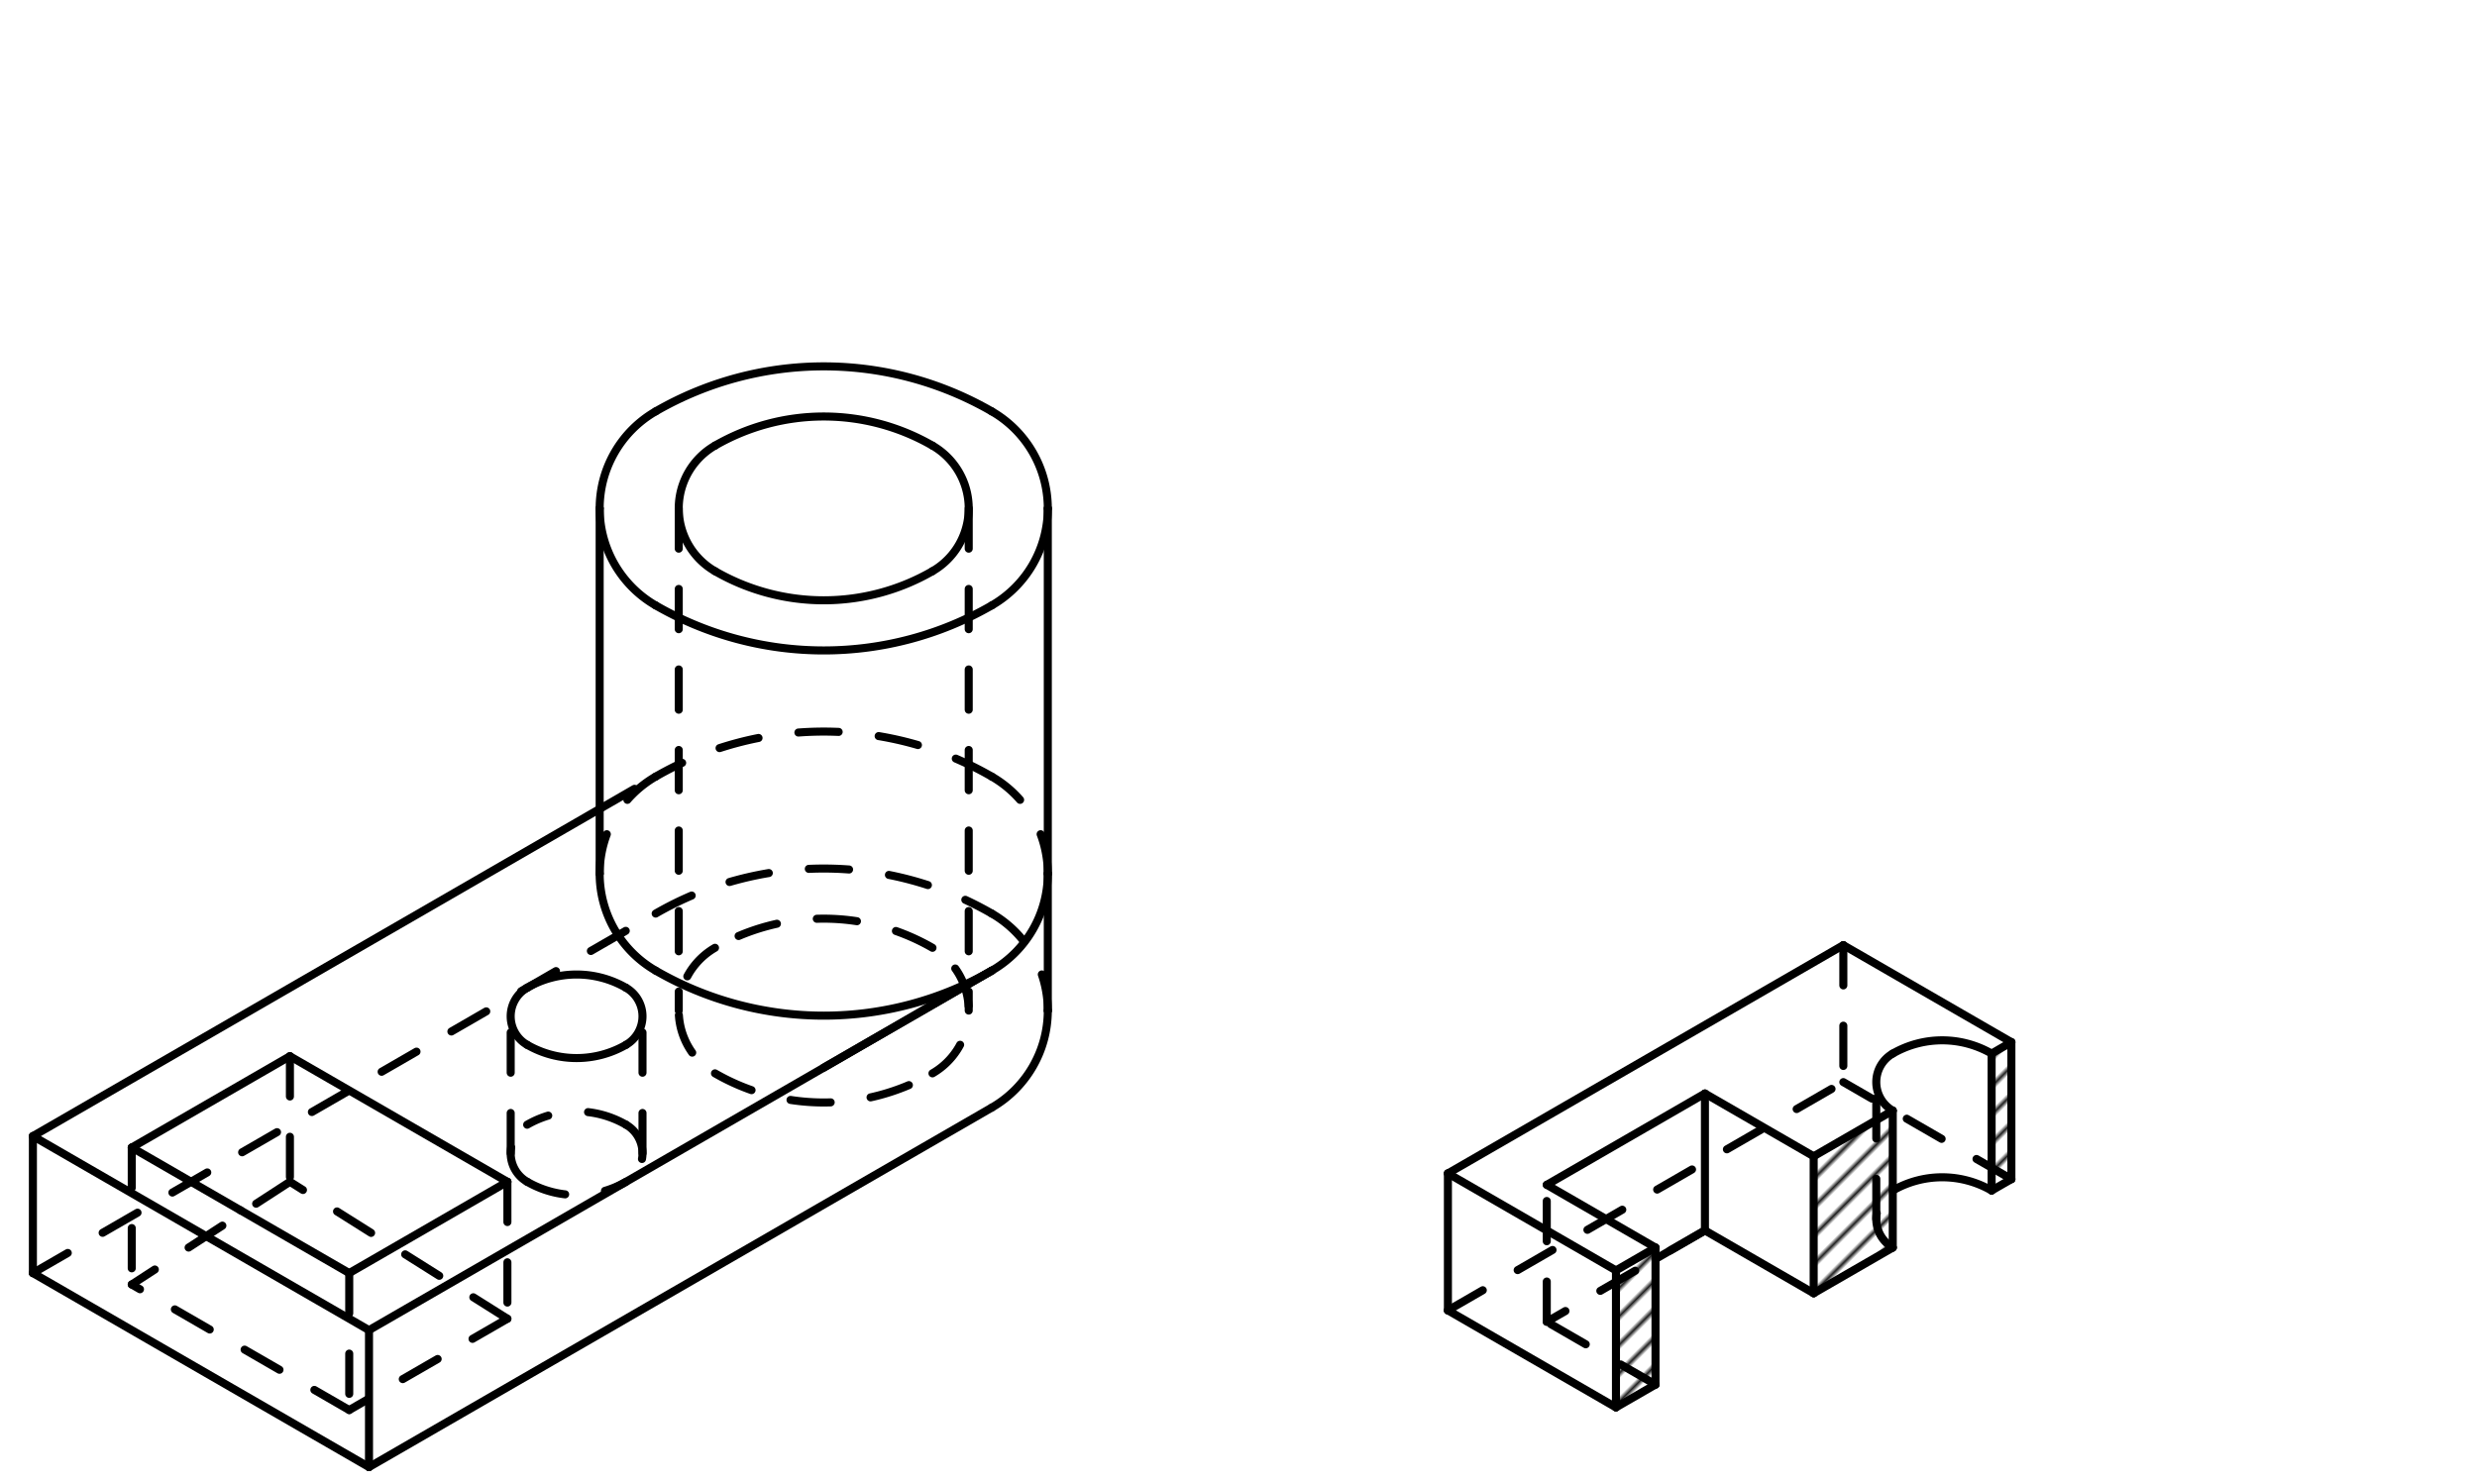 <svg xmlns="http://www.w3.org/2000/svg" class="svg--1it" height="100%" preserveAspectRatio="xMidYMid meet" viewBox="0 0 615.118 368.504" width="100%"><defs><marker id="marker-arrow" markerHeight="16" markerUnits="userSpaceOnUse" markerWidth="24" orient="auto-start-reverse" refX="24" refY="4" viewBox="0 0 24 8"><path d="M 0 0 L 24 4 L 0 8 z" stroke="inherit"></path></marker></defs><g class="aux-layer--1FB"><g class="element--2qn"><defs><pattern height="5" id="fill_190_793qb__pattern-stripes" patternTransform="rotate(-45)" patternUnits="userSpaceOnUse" width="5"><rect fill="#212121" height="1" transform="translate(0,0)" width="5"></rect></pattern></defs><g fill="url(#fill_190_793qb__pattern-stripes)"><path d="M 450.393 287.186 L 450.393 321.201 L 470.032 309.863 L 470.032 275.847 L 470.032 275.847 L 470.032 275.847 L 450.393 287.186 Z" stroke="none"></path></g></g><g class="element--2qn"><defs><pattern height="5" id="fill_195_76sjw4__pattern-stripes" patternTransform="rotate(-45)" patternUnits="userSpaceOnUse" width="5"><rect fill="#212121" height="1" transform="translate(0,0)" width="5"></rect></pattern></defs><g fill="url(#fill_195_76sjw4__pattern-stripes)"><path d="M 401.295 315.532 L 401.295 349.548 L 411.115 343.878 L 411.115 309.863 L 401.295 315.532 Z" stroke="none"></path></g></g><g class="element--2qn"><defs><pattern height="5" id="fill_200_dawlzd__pattern-stripes" patternTransform="rotate(-45)" patternUnits="userSpaceOnUse" width="5"><rect fill="#212121" height="1" transform="translate(0,0)" width="5"></rect></pattern></defs><g fill="url(#fill_200_dawlzd__pattern-stripes)"><path d="M 494.581 261.674 L 494.581 295.689 L 499.49 292.855 L 499.49 258.839 L 494.581 261.674 Z" stroke="none"></path></g></g><g class="element--2qn"><line stroke="#000000" stroke-dasharray="10" stroke-linecap="round" stroke-width="2" x1="457.758" x2="457.758" y1="234.745" y2="268.76"></line></g><g class="element--2qn"><line stroke="#000000" stroke-dasharray="10" stroke-linecap="round" stroke-width="2" x1="359.562" x2="457.758" y1="325.453" y2="268.76"></line></g><g class="element--2qn"><line stroke="#000000" stroke-dasharray="10" stroke-linecap="round" stroke-width="2" x1="499.49" x2="457.758" y1="292.855" y2="268.76"></line></g></g><g class="main-layer--3Vd"><g class="element--2qn"><line stroke="#000000" stroke-dasharray="none" stroke-linecap="round" stroke-width="2" x1="91.635" x2="8.17" y1="330.365" y2="282.176"></line></g><g class="element--2qn"><line stroke="#000000" stroke-dasharray="none" stroke-linecap="round" stroke-width="2" x1="91.635" x2="246.293" y1="330.365" y2="241.073"></line></g><g class="element--2qn"><line stroke="#000000" stroke-dasharray="none" stroke-linecap="round" stroke-width="2" x1="59.722" x2="86.726" y1="300.601" y2="316.191"></line></g><g class="element--2qn"><line stroke="#000000" stroke-dasharray="none" stroke-linecap="round" stroke-width="2" x1="59.722" x2="32.718" y1="300.601" y2="285.01"></line></g><g class="element--2qn"><line stroke="#000000" stroke-dasharray="none" stroke-linecap="round" stroke-width="2" x1="86.726" x2="126.004" y1="316.191" y2="293.514"></line></g><g class="element--2qn"><line stroke="#000000" stroke-dasharray="none" stroke-linecap="round" stroke-width="2" x1="126.004" x2="71.996" y1="293.514" y2="262.333"></line></g><g class="element--2qn"><line stroke="#000000" stroke-dasharray="none" stroke-linecap="round" stroke-width="2" x1="71.996" x2="32.718" y1="262.333" y2="285.01"></line></g><g class="element--2qn"><line stroke="#000000" stroke-dasharray="none" stroke-linecap="round" stroke-width="2" x1="91.635" x2="91.635" y1="330.365" y2="364.38"></line></g><g class="element--2qn"><line stroke="#000000" stroke-dasharray="none" stroke-linecap="round" stroke-width="2" x1="8.17" x2="8.17" y1="282.176" y2="316.191"></line></g><g class="element--2qn"><line stroke="#000000" stroke-dasharray="none" stroke-linecap="round" stroke-width="2" x1="8.17" x2="91.635" y1="316.191" y2="364.38"></line></g><g class="element--2qn"><line stroke="#000000" stroke-dasharray="none" stroke-linecap="round" stroke-width="2" x1="91.635" x2="246.293" y1="364.38" y2="275.089"></line></g><g class="element--2qn"><path d="M 155.46 245.327 A 8.183 8.183 0 0 1 155.46 259.5" fill="none" stroke="#000000" stroke-dasharray="none" stroke-linecap="round" stroke-width="2"></path></g><g class="element--2qn"><path d="M 130.911 259.5 A 8.183 8.183 0 0 1 130.911 245.327" fill="none" stroke="#000000" stroke-dasharray="none" stroke-linecap="round" stroke-width="2"></path></g><g class="element--2qn"><path d="M 155.46 245.327 A 24.549 24.549 0 0 0 130.911 245.327" fill="none" stroke="#000000" stroke-dasharray="none" stroke-linecap="round" stroke-width="2"></path></g><g class="element--2qn"><path d="M 130.911 259.5 A 24.549 24.549 0 0 0 155.46 259.5" fill="none" stroke="#000000" stroke-dasharray="none" stroke-linecap="round" stroke-width="2"></path></g><g class="element--2qn"><path d="M 155.462 279.341 A 8.183 8.183 0 0 1 155.462 293.514" fill="none" stroke="#000000" stroke-dasharray="10" stroke-linecap="round" stroke-width="2"></path></g><g class="element--2qn"><path d="M 130.913 293.514 A 24.549 24.549 0 0 0 155.462 293.514" fill="none" stroke="#000000" stroke-dasharray="10" stroke-linecap="round" stroke-width="2"></path></g><g class="element--2qn"><path d="M 130.913 293.514 A 8.183 8.183 0 0 1 130.913 279.341" fill="none" stroke="#000000" stroke-dasharray="10" stroke-linecap="round" stroke-width="2"></path></g><g class="element--2qn"><path d="M 155.462 279.341 A 24.549 24.549 0 0 0 130.913 279.341" fill="none" stroke="#000000" stroke-dasharray="10" stroke-linecap="round" stroke-width="2"></path></g><g class="element--2qn"><line stroke="#000000" stroke-dasharray="10" stroke-linecap="round" stroke-width="2" x1="126.822" x2="126.822" y1="286.428" y2="252.412"></line></g><g class="element--2qn"><line stroke="#000000" stroke-dasharray="10" stroke-linecap="round" stroke-width="2" x1="159.554" x2="159.554" y1="286.428" y2="252.412"></line></g><g class="element--2qn"><line stroke="#000000" stroke-dasharray="10" stroke-linecap="round" stroke-width="2" x1="86.726" x2="86.726" y1="316.191" y2="350.207"></line></g><g class="element--2qn"><line stroke="#000000" stroke-dasharray="10" stroke-linecap="round" stroke-width="2" x1="86.726" x2="32.718" y1="350.207" y2="319.026"></line></g><g class="element--2qn"><line stroke="#000000" stroke-dasharray="10" stroke-linecap="round" stroke-width="2" x1="32.718" x2="32.718" y1="285.01" y2="319.026"></line></g><g class="element--2qn"><line stroke="#000000" stroke-dasharray="10" stroke-linecap="round" stroke-width="2" x1="71.996" x2="71.996" y1="262.333" y2="296.349"></line></g><g class="element--2qn"><line stroke="#000000" stroke-dasharray="10" stroke-linecap="round" stroke-width="2" x1="126.004" x2="126.004" y1="293.514" y2="327.53"></line></g><g class="element--2qn"><line stroke="#000000" stroke-dasharray="10" stroke-linecap="round" stroke-width="2" x1="126.004" x2="86.726" y1="327.53" y2="350.207"></line></g><g class="element--2qn"><line stroke="#000000" stroke-dasharray="10" stroke-linecap="round" stroke-width="2" x1="126.004" x2="71.996" y1="327.53" y2="293.514"></line></g><g class="element--2qn"><line stroke="#000000" stroke-dasharray="10" stroke-linecap="round" stroke-width="2" x1="71.996" x2="32.718" y1="293.514" y2="319.026"></line></g><g class="element--2qn"><path d="M 162.827 226.9 A 83.466 83.466 0 0 1 246.293 226.9" fill="none" stroke="#000000" stroke-dasharray="10" stroke-linecap="round" stroke-width="2"></path></g><g class="element--2qn"><path d="M 246.293 226.9 A 27.822 27.822 0 0 1 260.204 250.995" fill="none" stroke="#000000" stroke-dasharray="10" stroke-linecap="round" stroke-width="2"></path></g><g class="element--2qn"><path d="M 260.204 250.995 A 27.822 27.822 0 0 1 246.293 275.089" fill="none" stroke="#000000" stroke-dasharray="none" stroke-linecap="round" stroke-width="2"></path></g><g class="element--2qn"><line stroke="#000000" stroke-dasharray="none" stroke-linecap="round" stroke-width="2" x1="260.204" x2="260.204" y1="250.995" y2="216.979"></line></g><g class="element--2qn"><line stroke="#000000" stroke-dasharray="10" stroke-linecap="round" stroke-width="2" x1="8.17" x2="162.827" y1="316.191" y2="226.9"></line></g><g class="element--2qn"><path d="M 162.827 241.073 A 27.822 27.822 0 0 1 148.916 216.979" fill="none" stroke="#000000" stroke-dasharray="none" stroke-linecap="round" stroke-width="2"></path></g><g class="element--2qn"><path d="M 148.916 216.979 A 27.822 27.822 0 0 1 162.827 192.884" fill="none" stroke="#000000" stroke-dasharray="10" stroke-linecap="round" stroke-width="2"></path></g><g class="element--2qn"><path d="M 162.827 241.073 A 83.466 83.466 0 0 0 246.293 241.073" fill="none" stroke="#000000" stroke-dasharray="none" stroke-linecap="round" stroke-width="2"></path></g><g class="element--2qn"><path d="M 246.293 241.073 A 27.822 27.822 0 0 0 260.204 216.979" fill="none" stroke="#000000" stroke-dasharray="none" stroke-linecap="round" stroke-width="2"></path></g><g class="element--2qn"><line stroke="#000000" stroke-dasharray="none" stroke-linecap="round" stroke-width="2" x1="246.293" x2="204.56" y1="241.073" y2="265.168"></line></g><g class="element--2qn"><path d="M 260.204 216.979 A 27.822 27.822 0 0 0 246.293 192.884" fill="none" stroke="#000000" stroke-dasharray="10" stroke-linecap="round" stroke-width="2"></path></g><g class="element--2qn"><path d="M 246.293 192.884 A 83.466 83.466 0 0 0 162.827 192.884" fill="none" stroke="#000000" stroke-dasharray="10" stroke-linecap="round" stroke-width="2"></path></g><g class="element--2qn"><line stroke="#000000" stroke-dasharray="none" stroke-linecap="round" stroke-width="2" x1="260.204" x2="260.204" y1="216.979" y2="126.27"></line></g><g class="element--2qn"><line stroke="#000000" stroke-dasharray="none" stroke-linecap="round" stroke-width="2" x1="148.916" x2="148.916" y1="216.979" y2="126.27"></line></g><g class="element--2qn"><line stroke="#000000" stroke-dasharray="none" stroke-linecap="round" stroke-width="2" x1="8.17" x2="148.916" y1="282.176" y2="200.916"></line></g><g class="element--2qn"><line stroke="#000000" stroke-dasharray="10" stroke-linecap="round" stroke-width="2" x1="148.916" x2="162.827" y1="200.916" y2="192.884"></line></g><g class="element--2qn"><path d="M 246.293 150.365 A 83.466 83.466 0 0 1 162.827 150.365" fill="none" stroke="#000000" stroke-dasharray="none" stroke-linecap="round" stroke-width="2"></path></g><g class="element--2qn"><path d="M 246.293 150.365 A 27.822 27.822 0 0 0 260.204 126.27" fill="none" stroke="#000000" stroke-dasharray="none" stroke-linecap="round" stroke-width="2"></path></g><g class="element--2qn"><path d="M 162.827 150.365 A 27.822 27.822 0 0 1 148.916 126.27" fill="none" stroke="#000000" stroke-dasharray="none" stroke-linecap="round" stroke-width="2"></path></g><g class="element--2qn"><path d="M 260.204 126.27 A 27.822 27.822 0 0 0 246.293 102.176" fill="none" stroke="#000000" stroke-dasharray="none" stroke-linecap="round" stroke-width="2"></path></g><g class="element--2qn"><path d="M 148.916 126.27 A 27.822 27.822 0 0 1 162.827 102.176" fill="none" stroke="#000000" stroke-dasharray="none" stroke-linecap="round" stroke-width="2"></path></g><g class="element--2qn"><path d="M 162.827 102.176 A 83.466 83.466 0 0 1 246.293 102.176" fill="none" stroke="#000000" stroke-dasharray="none" stroke-linecap="round" stroke-width="2"></path></g><g class="element--2qn"><path d="M 177.556 141.861 A 54.007 54.007 0 0 0 231.563 141.861" fill="none" stroke="#000000" stroke-dasharray="none" stroke-linecap="round" stroke-width="2"></path></g><g class="element--2qn"><path d="M 231.563 141.861 A 18.002 18.002 0 0 0 231.563 110.68" fill="none" stroke="#000000" stroke-dasharray="none" stroke-linecap="round" stroke-width="2"></path></g><g class="element--2qn"><path d="M 177.556 141.861 A 18.002 18.002 0 0 1 177.556 110.68" fill="none" stroke="#000000" stroke-dasharray="none" stroke-linecap="round" stroke-width="2"></path></g><g class="element--2qn"><path d="M 231.563 110.68 A 54.007 54.007 0 0 0 177.556 110.68" fill="none" stroke="#000000" stroke-dasharray="none" stroke-linecap="round" stroke-width="2"></path></g><g class="element--2qn"><path d="M 177.556 266.585 A 54.007 54.007 0 0 0 231.563 266.585" fill="none" stroke="#000000" stroke-dasharray="10" stroke-linecap="round" stroke-width="2"></path></g><g class="element--2qn"><path d="M 231.563 235.404 A 54.007 54.007 0 0 0 177.556 235.404" fill="none" stroke="#000000" stroke-dasharray="10" stroke-linecap="round" stroke-width="2"></path></g><g class="element--2qn"><path d="M 177.556 235.404 A 18.002 18.002 0 0 0 177.556 266.585" fill="none" stroke="#000000" stroke-dasharray="10" stroke-linecap="round" stroke-width="2"></path></g><g class="element--2qn"><path d="M 231.563 266.585 A 18.002 18.002 0 0 0 231.563 235.404" fill="none" stroke="#000000" stroke-dasharray="10" stroke-linecap="round" stroke-width="2"></path></g><g class="element--2qn"><line stroke="#000000" stroke-dasharray="10" stroke-linecap="round" stroke-width="2" x1="168.555" x2="168.555" y1="126.27" y2="250.994"></line></g><g class="element--2qn"><line stroke="#000000" stroke-dasharray="10" stroke-linecap="round" stroke-width="2" x1="240.565" x2="240.565" y1="126.27" y2="250.994"></line></g><g class="element--2qn"><line stroke="#000000" stroke-dasharray="none" stroke-linecap="round" stroke-width="2" x1="359.562" x2="457.758" y1="291.438" y2="234.745"></line></g><g class="element--2qn"><line stroke="#000000" stroke-dasharray="none" stroke-linecap="round" stroke-width="2" x1="359.562" x2="401.295" y1="291.438" y2="315.532"></line></g><g class="element--2qn"><line stroke="#000000" stroke-dasharray="none" stroke-linecap="round" stroke-width="2" x1="401.295" x2="401.295" y1="315.532" y2="349.548"></line></g><g class="element--2qn"><line stroke="#000000" stroke-dasharray="none" stroke-linecap="round" stroke-width="2" x1="401.295" x2="359.562" y1="349.548" y2="325.453"></line></g><g class="element--2qn"><line stroke="#000000" stroke-dasharray="none" stroke-linecap="round" stroke-width="2" x1="359.562" x2="359.562" y1="325.453" y2="291.438"></line></g><g class="element--2qn"><line stroke="#000000" stroke-dasharray="none" stroke-linecap="round" stroke-width="2" x1="401.295" x2="411.115" y1="315.532" y2="309.863"></line></g><g class="element--2qn"><line stroke="#000000" stroke-dasharray="none" stroke-linecap="round" stroke-width="2" x1="401.295" x2="411.115" y1="349.548" y2="343.878"></line></g><g class="element--2qn"><line stroke="#000000" stroke-dasharray="none" stroke-linecap="round" stroke-width="2" x1="411.115" x2="411.115" y1="343.878" y2="309.863"></line></g><g class="element--2qn"><line stroke="#000000" stroke-dasharray="none" stroke-linecap="round" stroke-width="2" x1="411.115" x2="384.111" y1="309.863" y2="294.272"></line></g><g class="element--2qn"><line stroke="#000000" stroke-dasharray="none" stroke-linecap="round" stroke-width="2" x1="384.111" x2="423.389" y1="294.272" y2="271.595"></line></g><g class="element--2qn"><line stroke="#000000" stroke-dasharray="none" stroke-linecap="round" stroke-width="2" x1="423.389" x2="450.393" y1="271.595" y2="287.186"></line></g><g class="element--2qn"><line stroke="#000000" stroke-dasharray="none" stroke-linecap="round" stroke-width="2" x1="450.393" x2="450.393" y1="287.186" y2="321.201"></line></g><g class="element--2qn"><line stroke="#000000" stroke-dasharray="none" stroke-linecap="round" stroke-width="2" x1="450.393" x2="423.389" y1="321.201" y2="305.611"></line></g><g class="element--2qn"><line stroke="#000000" stroke-dasharray="none" stroke-linecap="round" stroke-width="2" x1="423.389" x2="423.389" y1="305.611" y2="271.595"></line></g><g class="element--2qn"><line stroke="#000000" stroke-dasharray="10" stroke-linecap="round" stroke-width="2" x1="423.389" x2="384.111" y1="305.611" y2="328.288"></line></g><g class="element--2qn"><line stroke="#000000" stroke-dasharray="none" stroke-linecap="round" stroke-width="2" x1="423.389" x2="411.115" y1="305.611" y2="312.697"></line></g><g class="element--2qn"><line stroke="#000000" stroke-dasharray="10" stroke-linecap="round" stroke-width="2" x1="411.115" x2="384.111" y1="343.878" y2="328.288"></line></g><g class="element--2qn"><line stroke="#000000" stroke-dasharray="10" stroke-linecap="round" stroke-width="2" x1="384.111" x2="384.111" y1="328.288" y2="294.272"></line></g><g class="element--2qn"><path d="M 470.032 261.674 A 8.183 8.183 0 0 0 470.032 275.847" fill="none" stroke="#000000" stroke-dasharray="none" stroke-linecap="round" stroke-width="2"></path></g><g class="element--2qn"><path d="M 470.032 261.674 A 24.549 24.549 0 0 1 494.581 261.674" fill="none" stroke="#000000" stroke-dasharray="none" stroke-linecap="round" stroke-width="2"></path></g><g class="element--2qn"><line stroke="#000000" stroke-dasharray="none" stroke-linecap="round" stroke-width="2" x1="470.032" x2="470.032" y1="275.847" y2="309.863"></line></g><g class="element--2qn"><line stroke="#000000" stroke-dasharray="none" stroke-linecap="round" stroke-width="2" x1="494.581" x2="494.581" y1="261.674" y2="295.689"></line></g><g class="element--2qn"><line stroke="#000000" stroke-dasharray="none" stroke-linecap="round" stroke-width="2" x1="450.393" x2="470.032" y1="287.186" y2="275.847"></line></g><g class="element--2qn"><path d="M 494.581 295.689 A 24.549 24.549 0 0 0 470.032 295.689" fill="none" stroke="#000000" stroke-dasharray="none" stroke-linecap="round" stroke-width="2"></path></g><g class="element--2qn"><path d="M 470.032 309.863 A 8.183 8.183 0 0 1 470.032 295.689" fill="none" stroke="#000000" stroke-dasharray="10" stroke-linecap="round" stroke-width="2"></path></g><g class="element--2qn"><line stroke="#000000" stroke-dasharray="10" stroke-linecap="round" stroke-width="2" x1="465.94" x2="465.94" y1="302.776" y2="268.76"></line></g><g class="element--2qn"><line stroke="#000000" stroke-dasharray="none" stroke-linecap="round" stroke-width="2" x1="450.393" x2="470.032" y1="321.201" y2="309.863"></line></g><g class="element--2qn"><line stroke="#000000" stroke-dasharray="none" stroke-linecap="round" stroke-width="2" x1="457.758" x2="499.49" y1="234.745" y2="258.839"></line></g><g class="element--2qn"><line stroke="#000000" stroke-dasharray="none" stroke-linecap="round" stroke-width="2" x1="494.581" x2="499.49" y1="261.674" y2="258.839"></line></g><g class="element--2qn"><line stroke="#000000" stroke-dasharray="none" stroke-linecap="round" stroke-width="2" x1="499.49" x2="499.49" y1="258.839" y2="292.855"></line></g><g class="element--2qn"><line stroke="#000000" stroke-dasharray="none" stroke-linecap="round" stroke-width="2" x1="499.49" x2="494.581" y1="292.855" y2="295.689"></line></g></g><g class="snaps-layer--2PT"></g><g class="temp-layer--rAP"></g></svg>